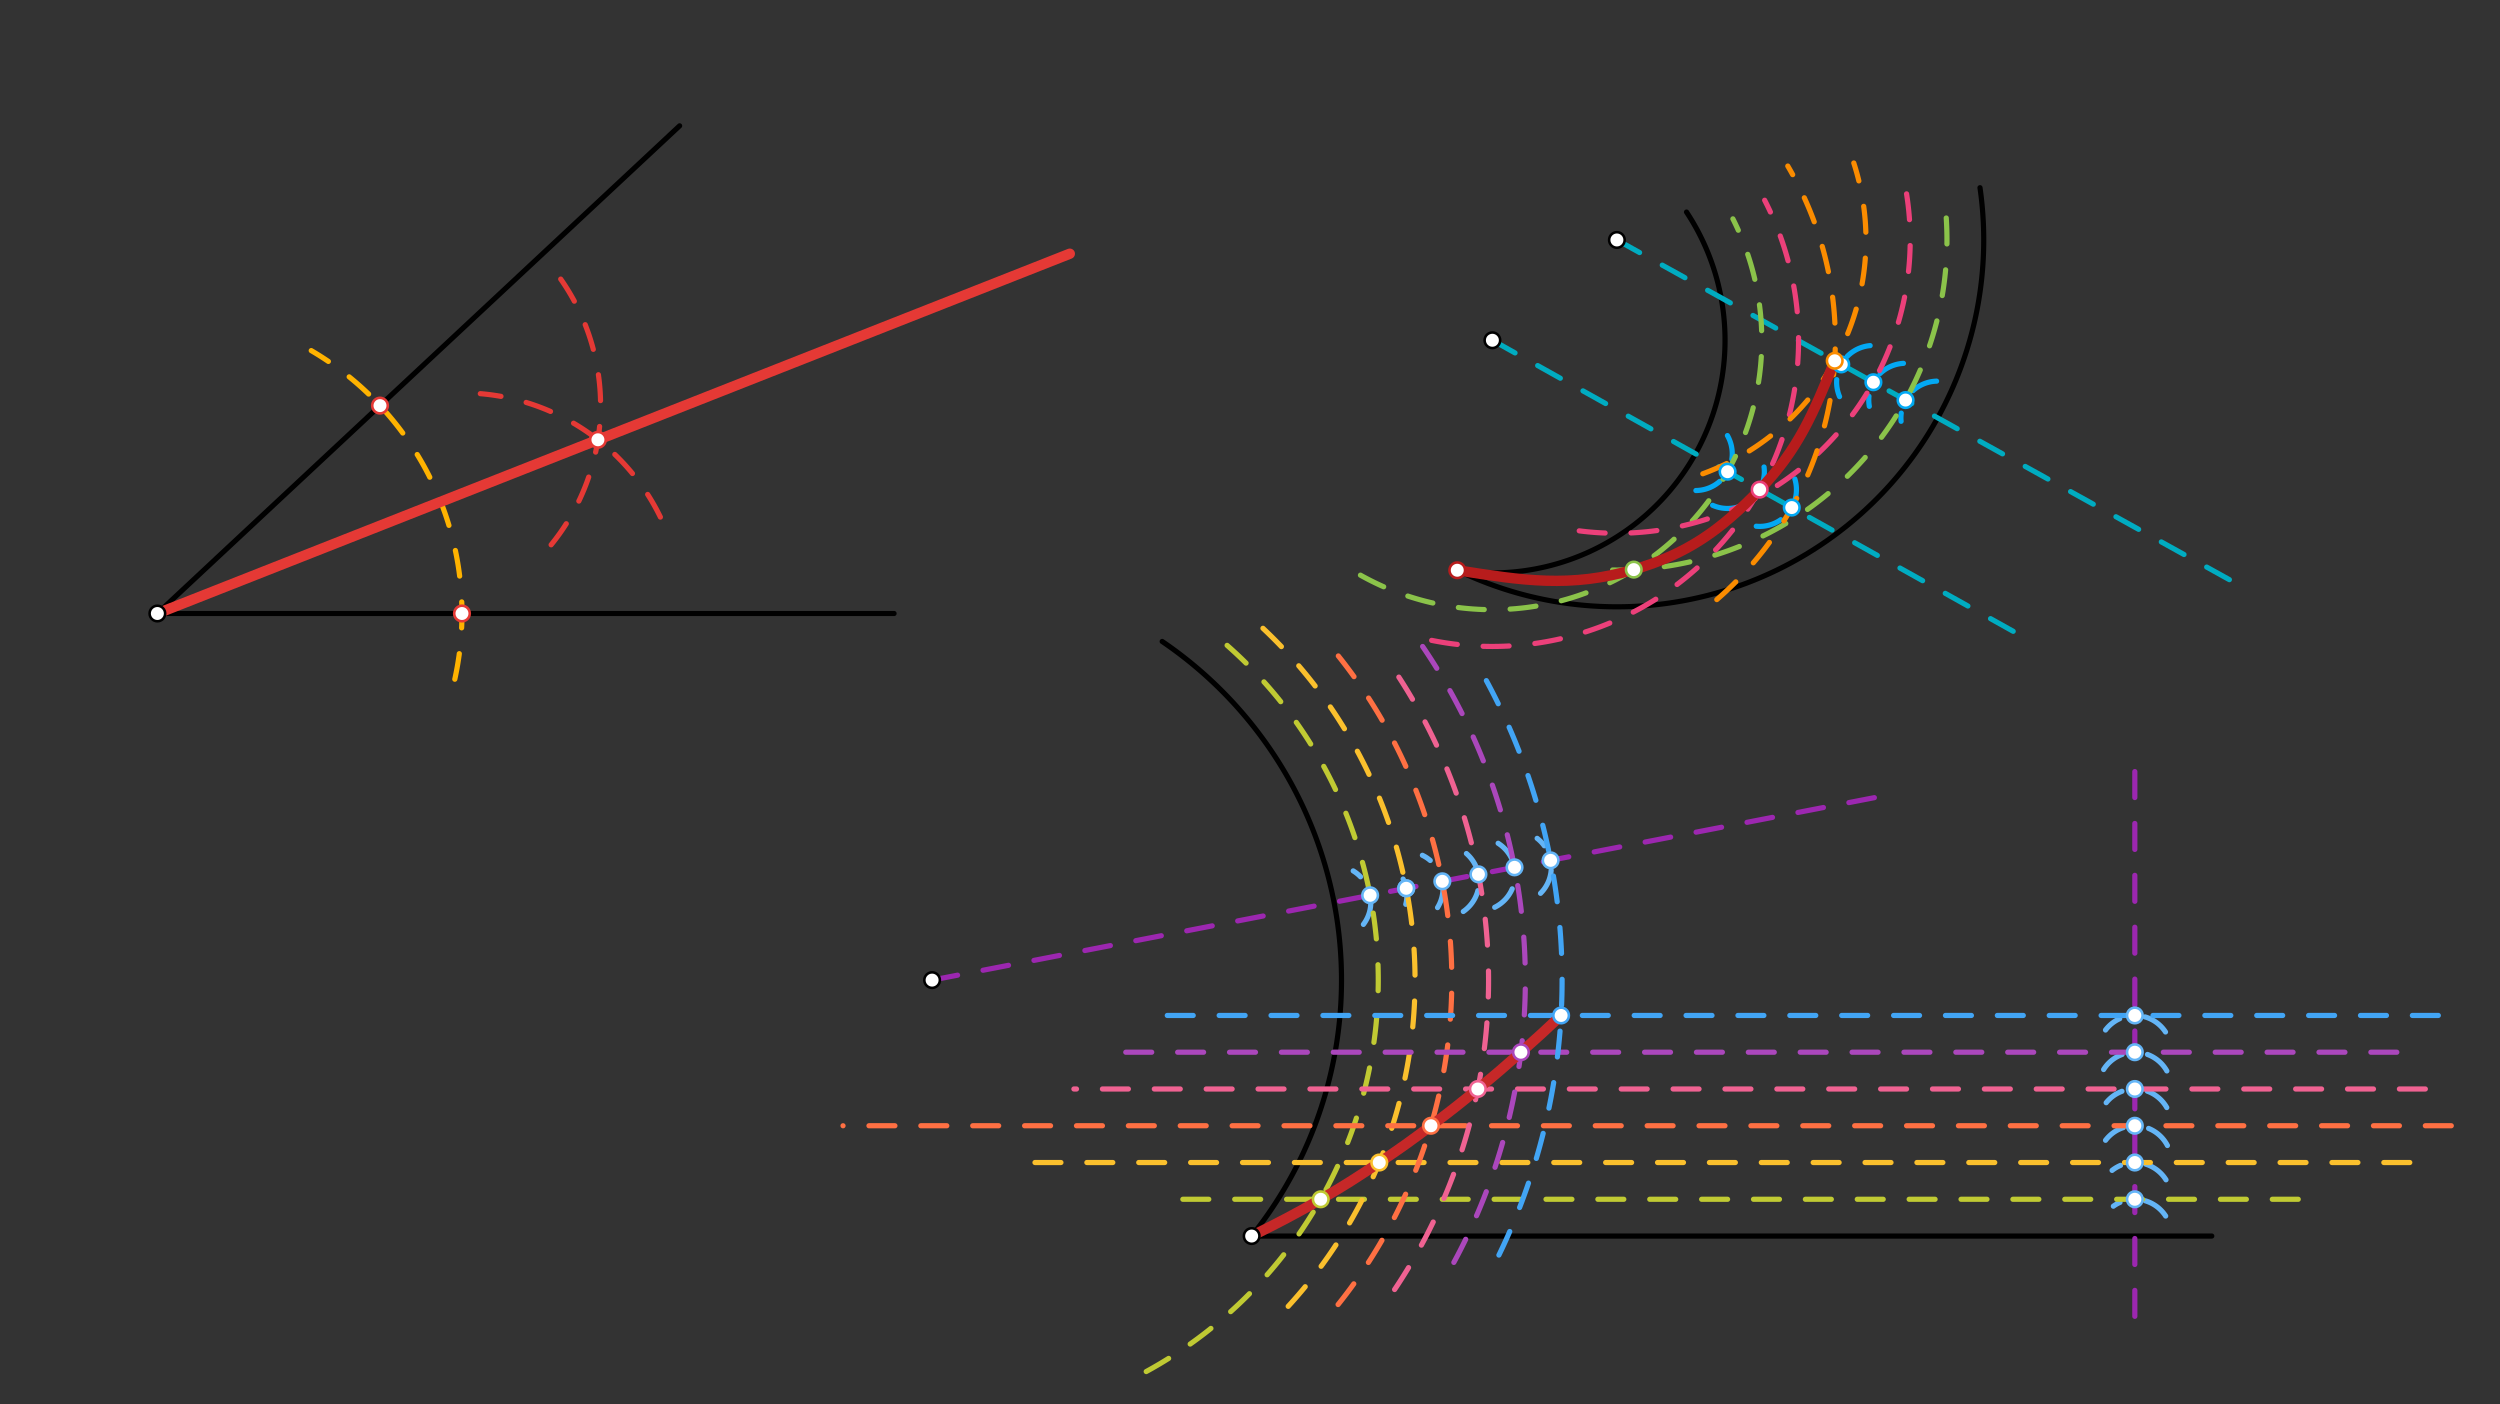 <svg xmlns="http://www.w3.org/2000/svg" class="svg--816" height="100%" preserveAspectRatio="xMidYMid meet" viewBox="0 0 963.78 541.417" width="100%"><rect x="0" y="0" width="963.78" height="541.417" fill="#333333" stroke="none"/><defs><marker id="marker-arrow" markerHeight="16" markerUnits="userSpaceOnUse" markerWidth="24" orient="auto-start-reverse" refX="24" refY="4" viewBox="0 0 24 8"><path d="M 0 0 L 24 4 L 0 8 z" stroke="inherit"></path></marker></defs><g class="aux-layer--949"></g><g class="main-layer--75a"><g class="element--733"><line stroke="#000000" stroke-dasharray="none" stroke-linecap="round" stroke-width="2" x1="60.667" x2="344.667" y1="236.51" y2="236.51"></line></g><g class="element--733"><line stroke="#000000" stroke-dasharray="none" stroke-linecap="round" stroke-width="2" x1="60.667" x2="262" y1="236.51" y2="48.51"></line></g><g class="element--733"><path d="M 561.793 219.84 A 89.691 89.691 0 0 0 650.177 81.752" fill="none" stroke="#000000" stroke-dasharray="none" stroke-linecap="round" stroke-width="2"></path></g><g class="element--733"><path d="M 561.793 219.84 A 141.421 141.421 0 0 0 763.313 72.369" fill="none" stroke="#000000" stroke-dasharray="none" stroke-linecap="round" stroke-width="2"></path></g><g class="element--733"><line stroke="#000000" stroke-dasharray="none" stroke-linecap="round" stroke-width="2" x1="482.528" x2="852.667" y1="476.51" y2="476.51"></line></g><g class="element--733"><path d="M 482.528 476.51 A 157.835 157.835 0 0 0 448.04 247.294" fill="none" stroke="#000000" stroke-dasharray="none" stroke-linecap="round" stroke-width="2"></path></g><g class="element--733"><path d="M 175.333 261.844 A 117.432 117.432 0 0 0 119.991 135.165" fill="none" stroke="#FFB300" stroke-dasharray="10" stroke-linecap="round" stroke-width="2"></path></g><g class="element--733"><path d="M 212.471 210.022 A 85.039 85.039 0 0 0 213.452 103.936" fill="none" stroke="#E53935" stroke-dasharray="10" stroke-linecap="round" stroke-width="2"></path></g><g class="element--733"><path d="M 254.582 199.335 A 85.039 85.039 0 0 0 185.174 151.766" fill="none" stroke="#E53935" stroke-dasharray="10" stroke-linecap="round" stroke-width="2"></path></g><g class="element--733"><line stroke="#E53935" stroke-dasharray="none" stroke-linecap="round" stroke-width="4" x1="60.667" x2="412.412" y1="236.51" y2="97.817"></line></g><g class="element--733"><line stroke="#00ACC1" stroke-dasharray="10" stroke-linecap="round" stroke-width="2" x1="575.333" x2="782.307" y1="131.177" y2="246.839"></line></g><g class="element--733"><line stroke="#00ACC1" stroke-dasharray="10" stroke-linecap="round" stroke-width="2" x1="623.333" x2="861.046" y1="92.51" y2="224.351"></line></g><g class="element--733"><path d="M 653.799 189.102 A 14.173 14.173 0 0 0 665.947 167.921" fill="none" stroke="#03A9F4" stroke-dasharray="10" stroke-linecap="round" stroke-width="2"></path></g><g class="element--733"><path d="M 660.244 194.796 A 14.173 14.173 0 0 0 679.063 176.344" fill="none" stroke="#03A9F4" stroke-dasharray="10" stroke-linecap="round" stroke-width="2"></path></g><g class="element--733"><path d="M 677.066 202.871 A 14.173 14.173 0 0 0 691.938 184.649" fill="none" stroke="#03A9F4" stroke-dasharray="10" stroke-linecap="round" stroke-width="2"></path></g><g class="element--733"><path d="M 746.569 146.936 A 14.173 14.173 0 0 0 732.894 162.413" fill="none" stroke="#03A9F4" stroke-dasharray="10" stroke-linecap="round" stroke-width="2"></path></g><g class="element--733"><path d="M 733.796 140.078 A 14.173 14.173 0 0 0 720.646 156.644" fill="none" stroke="#03A9F4" stroke-dasharray="10" stroke-linecap="round" stroke-width="2"></path></g><g class="element--733"><path d="M 720.952 133.237 A 14.173 14.173 0 0 0 709.173 152.896" fill="none" stroke="#03A9F4" stroke-dasharray="10" stroke-linecap="round" stroke-width="2"></path></g><g class="element--733"><path d="M 524.472 221.736 A 103.864 103.864 0 0 0 668.058 84.381" fill="none" stroke="#8BC34A" stroke-dasharray="10" stroke-linecap="round" stroke-width="2"></path></g><g class="element--733"><path d="M 750.3 84.046 A 127.248 127.248 0 0 1 612.428 219.29" fill="none" stroke="#8BC34A" stroke-dasharray="10" stroke-linecap="round" stroke-width="2"></path></g><g class="element--733"><path d="M 551.92 246.869 A 118.037 118.037 0 0 0 680.302 77.193" fill="none" stroke="#EC407A" stroke-dasharray="10" stroke-linecap="round" stroke-width="2"></path></g><g class="element--733"><path d="M 735.004 74.745 A 113.075 113.075 0 0 1 603.034 203.748" fill="none" stroke="#EC407A" stroke-dasharray="10" stroke-linecap="round" stroke-width="2"></path></g><g class="element--733"><path d="M 661.852 231.148 A 132.211 132.211 0 0 0 689.217 64.019" fill="none" stroke="#FB8C00" stroke-dasharray="10" stroke-linecap="round" stroke-width="2"></path></g><g class="element--733"><path d="M 656.462 182.639 A 96.025 96.025 0 0 0 714.66 62.842" fill="none" stroke="#FB8C00" stroke-dasharray="10" stroke-linecap="round" stroke-width="2"></path></g><g class="element--733"><path d="M 561.793 219.84 C 586.874 223.794, 605.468 226.726, 629.836 219.592 C 650.429 213.564, 663.334 204.388, 678.373 188.758 C 693.408 173.133, 699.112 159.16, 707.307 139.084" fill="none" stroke="#B71C1C" stroke-linecap="round" stroke-width="4"></path></g><g class="element--733"><line stroke="#9C27B0" stroke-dasharray="10" stroke-linecap="round" stroke-width="2" x1="823" x2="823" y1="507.461" y2="290.461"></line></g><g class="element--733"><line stroke="#9C27B0" stroke-dasharray="10" stroke-linecap="round" stroke-width="2" x1="359.333" x2="728" y1="377.844" y2="306.461"></line></g><g class="element--733"><path d="M 525.616 356.362 A 14.173 14.173 0 0 0 521.677 335.744" fill="none" stroke="#64B5F6" stroke-dasharray="10" stroke-linecap="round" stroke-width="2"></path></g><g class="element--733"><path d="M 541.945 348.624 A 14.173 14.173 0 0 0 538.588 335.498" fill="none" stroke="#64B5F6" stroke-dasharray="10" stroke-linecap="round" stroke-width="2"></path></g><g class="element--733"><path d="M 554.19 349.882 A 14.173 14.173 0 0 0 548.356 329.724" fill="none" stroke="#64B5F6" stroke-dasharray="10" stroke-linecap="round" stroke-width="2"></path></g><g class="element--733"><path d="M 564.128 351.393 A 14.173 14.173 0 0 0 565.328 329.056" fill="none" stroke="#64B5F6" stroke-dasharray="10" stroke-linecap="round" stroke-width="2"></path></g><g class="element--733"><path d="M 576.226 349.771 A 14.173 14.173 0 0 0 574.366 323.595" fill="none" stroke="#64B5F6" stroke-dasharray="10" stroke-linecap="round" stroke-width="2"></path></g><g class="element--733"><path d="M 593.895 344.383 A 14.173 14.173 0 0 0 592.588 323.198" fill="none" stroke="#64B5F6" stroke-dasharray="10" stroke-linecap="round" stroke-width="2"></path></g><g class="element--733"><path d="M 834.892 468.799 A 14.173 14.173 0 0 0 814.729 465.001" fill="none" stroke="#64B5F6" stroke-dasharray="10" stroke-linecap="round" stroke-width="2"></path></g><g class="element--733"><path d="M 835.019 454.825 A 14.173 14.173 0 0 0 814.236 451.199" fill="none" stroke="#64B5F6" stroke-dasharray="10" stroke-linecap="round" stroke-width="2"></path></g><g class="element--733"><path d="M 835.565 441.606 A 14.173 14.173 0 0 0 811.712 439.593" fill="none" stroke="#64B5F6" stroke-dasharray="10" stroke-linecap="round" stroke-width="2"></path></g><g class="element--733"><path d="M 835.313 426.972 A 14.173 14.173 0 0 0 811.963 425.099" fill="none" stroke="#64B5F6" stroke-dasharray="10" stroke-linecap="round" stroke-width="2"></path></g><g class="element--733"><path d="M 835.345 412.855 A 14.173 14.173 0 0 0 810.977 412.313" fill="none" stroke="#64B5F6" stroke-dasharray="10" stroke-linecap="round" stroke-width="2"></path></g><g class="element--733"><path d="M 834.828 397.836 A 14.173 14.173 0 0 0 811.703 397.085" fill="none" stroke="#64B5F6" stroke-dasharray="10" stroke-linecap="round" stroke-width="2"></path></g><g class="element--733"><line stroke="#C0CA33" stroke-dasharray="10" stroke-linecap="round" stroke-width="2" x1="886" x2="447" y1="462.337" y2="462.337"></line></g><g class="element--733"><path d="M 473.069 248.804 A 172.009 172.009 0 0 1 441.386 529.02" fill="none" stroke="#C0CA33" stroke-dasharray="10" stroke-linecap="round" stroke-width="2"></path></g><g class="element--733"><path d="M 486.889 242.223 A 186.182 186.182 0 0 1 494.546 505.833" fill="none" stroke="#FBC02D" stroke-dasharray="10" stroke-linecap="round" stroke-width="2"></path></g><g class="element--733"><line stroke="#FBC02D" stroke-dasharray="10" stroke-linecap="round" stroke-width="2" x1="929" x2="399" y1="448.164" y2="448.164"></line></g><g class="element--733"><path d="M 515.942 252.88 A 200.355 200.355 0 0 1 512.703 506.762" fill="none" stroke="#FF7043" stroke-dasharray="10" stroke-linecap="round" stroke-width="2"></path></g><g class="element--733"><line stroke="#FF7043" stroke-dasharray="10" stroke-linecap="round" stroke-width="2" x1="945" x2="325" y1="433.991" y2="433.991"></line></g><g class="element--733"><path d="M 539.274 261.037 A 214.528 214.528 0 0 1 534.711 501.395" fill="none" stroke="#F06292" stroke-dasharray="10" stroke-linecap="round" stroke-width="2"></path></g><g class="element--733"><line stroke="#F06292" stroke-dasharray="10" stroke-linecap="round" stroke-width="2" x1="935" x2="414" y1="419.818" y2="419.818"></line></g><g class="element--733"><path d="M 548.445 249.232 A 228.701 228.701 0 0 1 558.062 491.031" fill="none" stroke="#AB47BC" stroke-dasharray="10" stroke-linecap="round" stroke-width="2"></path></g><g class="element--733"><line stroke="#AB47BC" stroke-dasharray="10" stroke-linecap="round" stroke-width="2" x1="924" x2="425" y1="405.644" y2="405.644"></line></g><g class="element--733"><path d="M 573.015 262.396 A 242.875 242.875 0 0 1 574.769 489.985" fill="none" stroke="#42A5F5" stroke-dasharray="10" stroke-linecap="round" stroke-width="2"></path></g><g class="element--733"><line stroke="#42A5F5" stroke-dasharray="10" stroke-linecap="round" stroke-width="2" x1="940" x2="442" y1="391.471" y2="391.471"></line></g><g class="element--733"><path d="M 482.528 476.51 C 493.219 471.14, 498.806 468.333, 509.159 462.337 C 518.304 457.041, 522.925 454.049, 531.725 448.164 C 539.802 442.762, 543.867 439.815, 551.66 433.991 C 558.973 428.526, 562.644 425.604, 569.715 419.818 C 576.445 414.311, 579.818 411.405, 586.339 405.644 C 592.606 400.108, 595.723 397.188, 601.825 391.471" fill="none" stroke="#C62828" stroke-linecap="round" stroke-width="4"></path></g><g class="element--733"><circle cx="60.667" cy="236.51" r="3" stroke="#000000" stroke-width="1" fill="#ffffff"></circle>}</g><g class="element--733"><circle cx="575.333" cy="131.177" r="3" stroke="#000000" stroke-width="1" fill="#ffffff"></circle>}</g><g class="element--733"><circle cx="623.333" cy="92.51" r="3" stroke="#000000" stroke-width="1" fill="#ffffff"></circle>}</g><g class="element--733"><circle cx="482.528" cy="476.51" r="3" stroke="#000000" stroke-width="1" fill="#ffffff"></circle>}</g><g class="element--733"><circle cx="359.333" cy="377.844" r="3" stroke="#000000" stroke-width="1" fill="#ffffff"></circle>}</g><g class="element--733"><circle cx="178.098" cy="236.51" r="3" stroke="#E53935" stroke-width="1" fill="#ffffff"></circle>}</g><g class="element--733"><circle cx="146.497" cy="156.364" r="3" stroke="#E53935" stroke-width="1" fill="#ffffff"></circle>}</g><g class="element--733"><circle cx="230.509" cy="169.542" r="3" stroke="#E53935" stroke-width="1" fill="#ffffff"></circle>}</g><g class="element--733"><circle cx="666.001" cy="181.844" r="3" stroke="#03A9F4" stroke-width="1" fill="#ffffff"></circle>}</g><g class="element--733"><circle cx="690.746" cy="195.672" r="3" stroke="#03A9F4" stroke-width="1" fill="#ffffff"></circle>}</g><g class="element--733"><circle cx="734.612" cy="154.228" r="3" stroke="#03A9F4" stroke-width="1" fill="#ffffff"></circle>}</g><g class="element--733"><circle cx="722.218" cy="147.354" r="3" stroke="#03A9F4" stroke-width="1" fill="#ffffff"></circle>}</g><g class="element--733"><circle cx="709.823" cy="140.48" r="3" stroke="#03A9F4" stroke-width="1" fill="#ffffff"></circle>}</g><g class="element--733"><circle cx="629.836" cy="219.592" r="3" stroke="#8BC34A" stroke-width="1" fill="#ffffff"></circle>}</g><g class="element--733"><circle cx="707.307" cy="139.084" r="3" stroke="#FB8C00" stroke-width="1" fill="#ffffff"></circle>}</g><g class="element--733"><circle cx="678.373" cy="188.758" r="3" stroke="#EC407A" stroke-width="1" fill="#ffffff"></circle>}</g><g class="element--733"><circle cx="561.793" cy="219.84" r="3" stroke="#B71C1C" stroke-width="1" fill="#ffffff"></circle>}</g><g class="element--733"><circle cx="528.206" cy="345.146" r="3" stroke="#64B5F6" stroke-width="1" fill="#ffffff"></circle>}</g><g class="element--733"><circle cx="542.12" cy="342.452" r="3" stroke="#64B5F6" stroke-width="1" fill="#ffffff"></circle>}</g><g class="element--733"><circle cx="542.12" cy="342.452" r="3" stroke="#64B5F6" stroke-width="1" fill="#ffffff"></circle>}</g><g class="element--733"><circle cx="556.035" cy="339.758" r="3" stroke="#64B5F6" stroke-width="1" fill="#ffffff"></circle>}</g><g class="element--733"><circle cx="569.95" cy="337.063" r="3" stroke="#64B5F6" stroke-width="1" fill="#ffffff"></circle>}</g><g class="element--733"><circle cx="583.865" cy="334.369" r="3" stroke="#64B5F6" stroke-width="1" fill="#ffffff"></circle>}</g><g class="element--733"><circle cx="597.779" cy="331.675" r="3" stroke="#64B5F6" stroke-width="1" fill="#ffffff"></circle>}</g><g class="element--733"><circle cx="823" cy="462.337" r="3" stroke="#64B5F6" stroke-width="1" fill="#ffffff"></circle>}</g><g class="element--733"><circle cx="823" cy="433.991" r="3" stroke="#64B5F6" stroke-width="1" fill="#ffffff"></circle>}</g><g class="element--733"><circle cx="823" cy="448.164" r="3" stroke="#64B5F6" stroke-width="1" fill="#ffffff"></circle>}</g><g class="element--733"><circle cx="823" cy="405.644" r="3" stroke="#64B5F6" stroke-width="1" fill="#ffffff"></circle>}</g><g class="element--733"><circle cx="823" cy="419.818" r="3" stroke="#64B5F6" stroke-width="1" fill="#ffffff"></circle>}</g><g class="element--733"><circle cx="823" cy="391.471" r="3" stroke="#64B5F6" stroke-width="1" fill="#ffffff"></circle>}</g><g class="element--733"><circle cx="509.159" cy="462.337" r="3" stroke="#C0CA33" stroke-width="1" fill="#ffffff"></circle>}</g><g class="element--733"><circle cx="531.725" cy="448.164" r="3" stroke="#FBC02D" stroke-width="1" fill="#ffffff"></circle>}</g><g class="element--733"><circle cx="551.66" cy="433.991" r="3" stroke="#FF7043" stroke-width="1" fill="#ffffff"></circle>}</g><g class="element--733"><circle cx="569.715" cy="419.818" r="3" stroke="#F06292" stroke-width="1" fill="#ffffff"></circle>}</g><g class="element--733"><circle cx="586.339" cy="405.644" r="3" stroke="#AB47BC" stroke-width="1" fill="#ffffff"></circle>}</g><g class="element--733"><circle cx="601.825" cy="391.471" r="3" stroke="#42A5F5" stroke-width="1" fill="#ffffff"></circle>}</g></g><g class="snaps-layer--ac6"></g><g class="temp-layer--52d"></g></svg>
